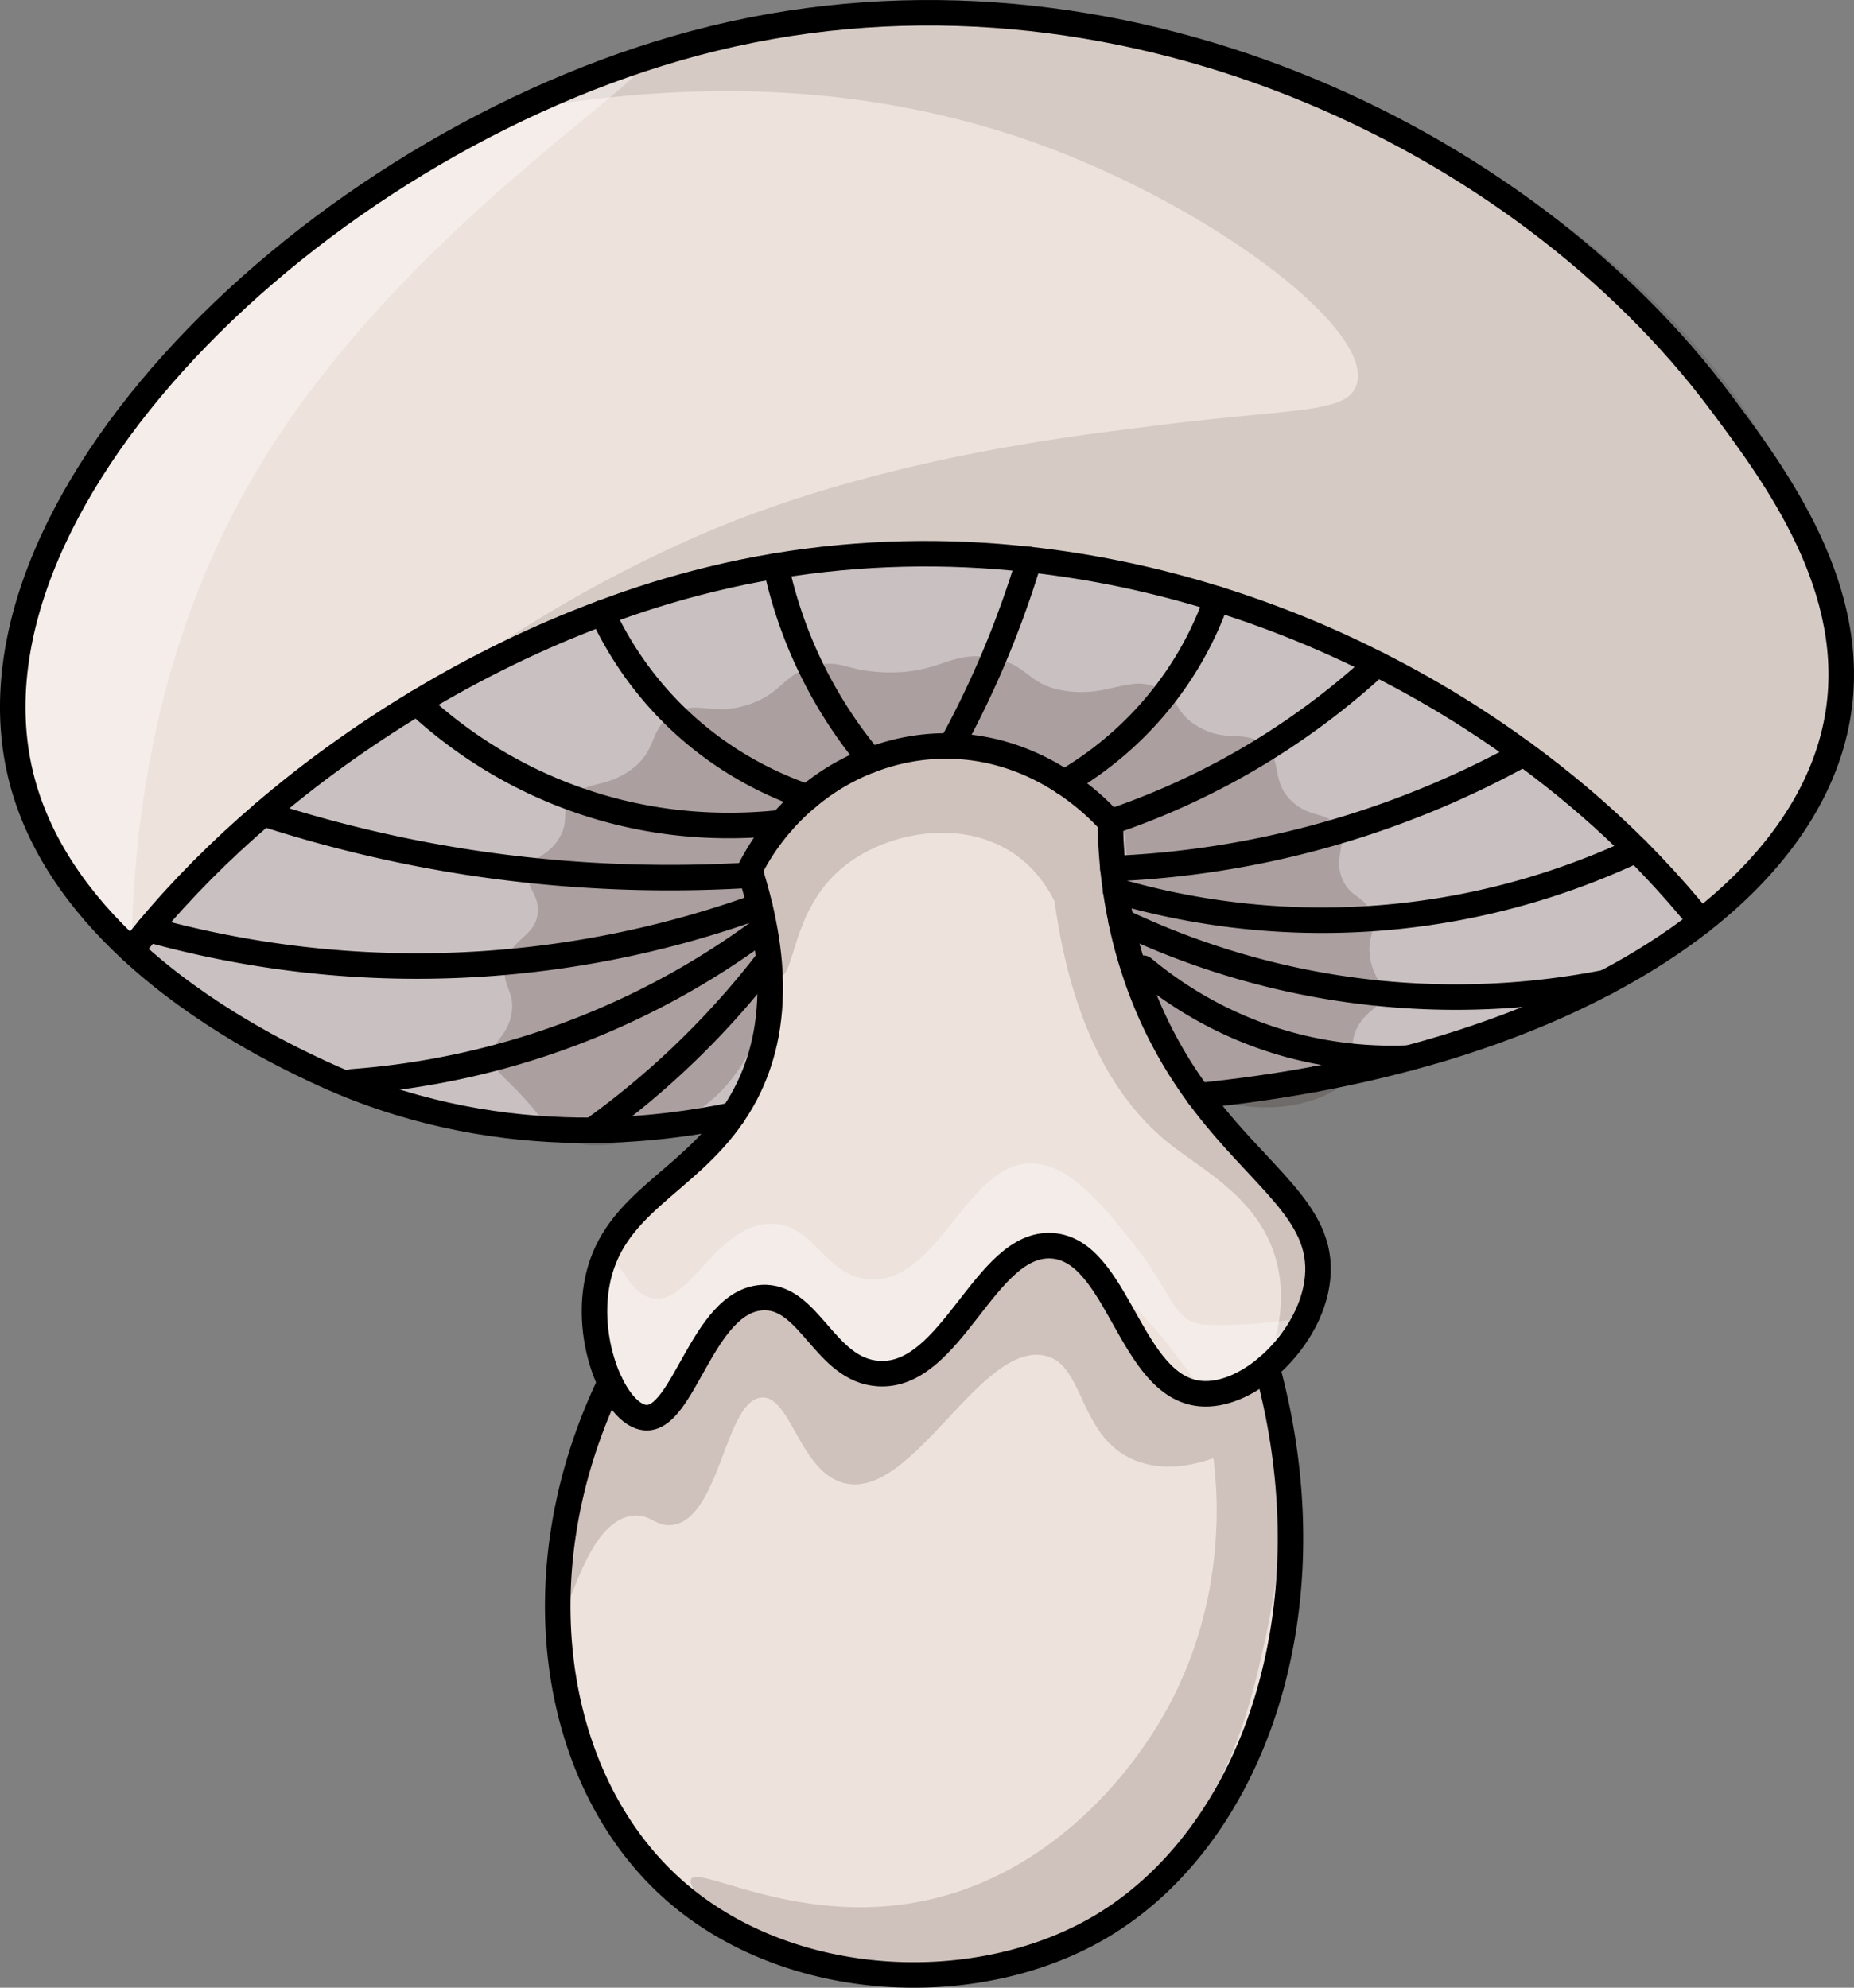 <svg xmlns="http://www.w3.org/2000/svg" viewBox="0 0 290.7 311.7">
  <rect x="0" y="0" width="290.7" height="311.7" fill="#808080" stroke="none"/>
  <defs>
    <style>
      .cls-1{fill:none;stroke:#000;stroke-linecap:round;stroke-linejoin:round;stroke-width:4px}.cls-7{fill:#ede2dc}.cls-8{fill:#c9c0c2}
    </style>
  </defs>
  <g id="color">
    <path d="M201.7 163.7c7.7 2.16 14.45 2.42 19.19 2.21-4.67 1.25-9.55 2.36-14.6 3.3h-.01c-5.86 1.1-11.99 1.98-18.33 2.6h-.01c-1.84-2.5-3.64-5.28-5.33-8.44a67.678 67.678 0 0 1-4.73-11.1l1.38-.44c4.19 3.49 11.72 8.84 22.46 11.87Z" class="cls-8"/>
    <path d="M251.75 154.07c-6.08 3.23-12.83 6.12-20.18 8.61-3.43 1.17-7 2.25-10.68 3.23-4.73.21-11.49-.04-19.19-2.21-10.74-3.03-18.27-8.38-22.46-11.87l-1.38.44c-.89-2.69-1.58-5.31-2.09-7.83 9.49 4.53 24.63 10.26 43.99 11.61 12.76.9 23.7-.37 31.98-1.99Z" class="cls-8"/>
    <path d="M258.99 135.71c2.72 2.86 5.31 5.79 7.7 8.79-4.39 3.43-9.38 6.63-14.93 9.56h-.01c-8.27 1.62-19.21 2.89-31.98 1.99-19.36-1.35-34.5-7.09-43.99-11.61a77.78 77.78 0 0 1-.85-4.77c8.9 2.6 23.46 5.68 41.41 4.27 17.97-1.41 31.86-6.73 40.25-10.69.82.81 1.61 1.62 2.39 2.45Z" class="cls-8"/>
    <path d="M241.49 120.1c5.41 4.13 10.47 8.54 15.1 13.16-8.39 3.96-22.28 9.28-40.25 10.69-17.95 1.41-32.51-1.66-41.41-4.27-.17-1.2-.32-2.35-.43-3.47 9.23-.38 21.24-1.76 34.7-5.69 12.17-3.54 22.14-8.17 29.7-12.35.87.63 1.74 1.28 2.6 1.94Z" class="cls-8"/>
    <path d="M238.9 118.17c-7.56 4.18-17.52 8.81-29.7 12.35a145.26 145.26 0 0 1-34.7 5.69c-.27-2.66-.39-5.12-.43-7.31 5.53-1.86 11.9-4.48 18.64-8.15 9.91-5.41 17.58-11.45 23.2-16.63 8.16 4.11 15.86 8.84 22.99 14.06Z" class="cls-8"/>
    <path d="M215.91 104.11a116.429 116.429 0 0 1-23.2 16.63c-6.74 3.67-13.11 6.29-18.64 8.15-.67-.75-3.17-3.5-7.21-6.18 5.64-3.3 12.25-8.48 17.65-16.39 2.9-4.24 4.9-8.48 6.29-12.41 8.72 2.72 17.14 6.15 25.11 10.19Z" class="cls-8"/>
    <path d="M190.8 93.92c-1.39 3.93-3.4 8.17-6.29 12.41-5.41 7.91-12.02 13.09-17.65 16.39-4.27-2.82-10.3-5.54-17.74-5.72 2.42-4.41 4.77-9.22 6.95-14.43 2.15-5.17 3.9-10.12 5.31-14.83 10.08 1.11 19.95 3.22 29.42 6.18Z" class="cls-8"/>
    <path d="M161.38 87.74a150.04 150.04 0 0 1-5.31 14.83 151.76 151.76 0 0 1-6.95 14.43c-.42-.01-.83-.01-1.26-.01-3.93.06-7.76.83-11.36 2.21a69.7 69.7 0 0 1-8.22-12.24 69.797 69.797 0 0 1-6.62-18.2c13.41-2.22 26.76-2.46 39.72-1.01Z" class="cls-8"/>
    <path d="M136.5 119.19c-3.57 1.35-6.91 3.33-9.88 5.82-6.68-2.31-14.25-6.26-21.08-13.03a54.675 54.675 0 0 1-11.11-15.87c5.59-2.11 11.27-3.86 16.96-5.25 3.43-.84 6.84-1.54 10.27-2.11a70.532 70.532 0 0 0 14.84 30.44Z" class="cls-8"/>
    <path d="M126.62 125.01a35.538 35.538 0 0 0-4.07 3.98c-9.32 1.01-20.72.55-32.79-3.86-10.63-3.87-18.66-9.65-24.36-14.94 9.23-5.56 19.01-10.36 29.04-14.09a54.675 54.675 0 0 0 11.11 15.87c6.83 6.77 14.4 10.73 21.08 13.03Zm-6.01 26.04c.69 8.5-.96 14.71-3.07 19.22-.79 1.68-1.66 3.19-2.62 4.57-5.91 1.24-13.45 2.33-22.05 2.4 3.37-2.42 6.88-5.18 10.47-8.34 6.91-6.1 12.4-12.25 16.72-17.82l.56-.04Z" class="cls-8"/>
    <path d="m120.61 151.05-.56.04a131.3 131.3 0 0 1-16.72 17.82c-3.58 3.16-7.1 5.92-10.47 8.34h-.04c-11.24.07-24.31-1.61-37.81-7l.24-.61c7.87-.58 17.8-2.08 28.81-5.64a123.517 123.517 0 0 0 35.26-18.1l.59-.1c.33 1.85.56 3.59.7 5.25Z" class="cls-8"/>
    <path d="m119.91 145.8-.59.1c-7.8 5.75-19.59 13.03-35.26 18.1a123.644 123.644 0 0 1-28.81 5.64l-.24.61c-1.89-.75-3.79-1.59-5.69-2.49-4.26-2.02-17.38-8.25-28.72-18.74.86-1.1 1.75-2.21 2.65-3.29 10.91 3.03 26.38 6.08 45.03 5.73 21.78-.4 39.33-5.24 50.85-9.42.32 1.29.57 2.55.79 3.76Z" class="cls-8"/>
    <path d="M117.8 137.23c.52 1.66.95 3.27 1.32 4.81a157.667 157.667 0 0 1-50.85 9.42c-18.64.34-34.11-2.7-45.03-5.73 5.28-6.33 11.36-12.44 18.04-18.16 9.13 2.96 19.96 5.78 32.28 7.67 17.02 2.6 32.08 2.75 44.22 1.99h.01Z" class="cls-8"/>
    <path d="M122.55 129a35.688 35.688 0 0 0-5 7.43c.09.27.17.54.24.81-12.15.75-27.2.61-44.22-1.99a206.075 206.075 0 0 1-32.28-7.67c7.37-6.33 15.5-12.18 24.1-17.37 5.71 5.29 13.74 11.07 24.36 14.94 12.07 4.41 23.47 4.87 32.79 3.86Z" class="cls-8"/>
    <path d="M269.79 63.08c8.59 11.5 21.9 29.33 18.31 49.52-2.08 11.73-9.56 22.65-21.41 31.9-2.39-3-4.98-5.93-7.7-8.79-.79-.83-1.58-1.64-2.39-2.45-4.63-4.62-9.69-9.04-15.1-13.16-.86-.65-1.72-1.31-2.6-1.94-7.13-5.22-14.83-9.95-22.99-14.06-7.97-4.04-16.39-7.47-25.11-10.19-9.48-2.96-19.34-5.07-29.42-6.18-12.96-1.45-26.31-1.21-39.72 1.01-3.43.57-6.84 1.27-10.27 2.11-5.69 1.39-11.37 3.14-16.96 5.25-10.02 3.73-19.8 8.52-29.04 14.09-8.6 5.19-16.73 11.04-24.1 17.37-6.68 5.72-12.76 11.82-18.04 18.16-.9 1.08-1.79 2.19-2.65 3.29-7.79-7.2-14.73-16.41-17.39-27.65C-7.19 77.58 51.51 20.78 111.85 6.04c63.12-15.43 126.9 15.47 157.93 57.05Z" class="cls-7"/>
    <path d="M187.95 171.81c9.42 12.81 19.63 18.16 18.66 28.54-.49 5.32-3.79 10.6-7.93 14.09-3.24 2.75-7.01 4.38-10.38 4.1-11.17-.95-12.92-22.57-23.37-23.19-10.5-.64-15.63 20.76-27.16 20.05-8.49-.51-10.81-12.42-18.33-11.91-9.33.64-12.25 19.42-18.31 18.81-1.94-.2-3.94-2.33-5.46-5.49-1.92-4.03-3.04-9.73-2.12-15.2 2.14-12.74 13.91-15.8 21.38-26.77a30.33 30.33 0 0 0 2.62-4.57c2.11-4.51 3.76-10.73 3.07-19.22-.14-1.66-.37-3.4-.7-5.25-.22-1.21-.47-2.46-.79-3.76-.37-1.54-.8-3.14-1.32-4.81h-.01c-.07-.27-.16-.54-.24-.81 1.38-2.72 3.07-5.21 5-7.43 1.26-1.45 2.62-2.77 4.07-3.98 2.97-2.49 6.31-4.47 9.88-5.82 3.6-1.38 7.43-2.15 11.36-2.21.43 0 .85 0 1.26.01 7.44.18 13.46 2.9 17.74 5.72 4.04 2.68 6.54 5.42 7.21 6.18.04 2.19.16 4.65.43 7.31.11 1.12.26 2.28.43 3.47.22 1.54.5 3.13.85 4.77.52 2.52 1.2 5.14 2.09 7.83 1.18 3.61 2.72 7.34 4.73 11.1 1.69 3.16 3.5 5.93 5.33 8.44h.01Z" class="cls-7"/>
    <path d="M198.68 214.45c10.45 38.31-2.39 74.19-26.81 88.1-19.33 11-48.47 9.63-66.32-6.28-19.04-16.95-24.25-49.58-9.88-79.46 1.52 3.16 3.53 5.29 5.46 5.49 6.07.61 8.98-18.17 18.31-18.81 7.51-.51 9.84 11.4 18.33 11.91 11.53.71 16.66-20.69 27.16-20.05 10.45.63 12.2 22.24 23.37 23.19 3.37.28 7.14-1.35 10.38-4.1Z" class="cls-7"/>
  </g>
  <g id="shadow">
    <path fill="#230c04" d="M82.59 16.45c.23 1.88 37.72-9.29 80.31 6.16 26.95 9.78 52.74 29.06 49.79 37.78-1.56 4.61-10.21 3.56-32.95 6.54-9.04 1.19-42.15 4.64-71.02 17.42a209.345 209.345 0 0 0-43.32 25.84c13.82-8.74 34.66-19 61.29-22.18 76.59-9.15 132.39 48.39 140 56.49 4.7-3.15 12.2-9.17 16.84-19.09 7.65-16.32 2.61-32.55.18-40.39-11.31-36.46-54.93-68.57-102.33-78.68-52.94-11.3-99.13 7.28-98.79 10.11Z" opacity=".11"/>
    <path fill="#230c04" d="M114.57 169.39c-6.98 8.8-21.98 12.93-27.82 8.24-1.52-1.22-1.5-2.3-5.61-6.54-2.68-2.76-3.8-3.45-3.99-5.08-.3-2.59 2.25-3.19 3.01-6.79.8-3.77-1.68-4.65-.91-8.09.9-4.05 4.65-4.18 5.06-7.9.35-3.14-2.2-4.17-1.38-6.77.75-2.36 3.03-2.07 4.79-5.1 1.52-2.61.3-3.64 1.55-5.75 1.94-3.26 5.5-1.84 9.68-4.91 4.35-3.2 2.68-6.34 6.59-8.73 3.85-2.34 5.91.42 11.71-1.45 5.58-1.8 5.52-4.95 10.67-6.17 4.07-.96 4.68.88 10.81 1.08 8.8.29 10.06-3.41 16.63-2.31 6.1 1.01 5.46 4.28 11.69 5.22 7.03 1.06 10.18-2.75 14.83-.29 3.15 1.66 2.22 3.68 5.92 5.86 4.65 2.74 7.49.36 10.48 2.99 2.91 2.57.95 5.47 4.16 8.64 2.95 2.91 5.78 1.6 7.36 4.3 1.57 2.67-.84 4.57.69 8.05 1.34 3.05 3.63 2.58 4.58 5.52.87 2.66-.87 3.46-.19 7.08.59 3.16 2.12 3.62 1.76 5.61-.39 2.15-2.29 2.28-3.71 4.81-1.69 3.01-.24 5.04-1.04 7.16-2 5.27-16.7 8.29-25.01 2.24-4.26-3.1-5.67-8.2-7.87-18.37-3.75-17.32-.96-19.59-4.39-24.71-6.58-9.82-23.15-10.91-33.68-8.72-2.56.53-19.88 4.4-22.7 15.26-1.69 6.49 3.37 9.45 2.32 21.39-.56 6.34-3.75 11.41-5.98 14.22Z" opacity=".18"/>
    <path fill="#230c04" d="M122.14 153.16c-2.35-.16-5.22-9.19-2.93-17.44 3.4-12.24 16.62-17.11 18.31-17.68 9.15-3.08 23.26-3.1 31.46 6.18 3.43 3.89 4.71 8.96 5.53 11.99 1.74 6.4.88 9.52 1.33 14.04 1.09 10.84 8.63 18.81 18 28.71 8.77 9.27 13.59 11.11 13.97 16.83.37 5.66-3.92 10.63-7.81 14.05.8-3.16 1.43-7.71 0-12.59-2.73-9.29-11.12-13.58-16.35-17.68-7.27-5.69-15.28-16.37-18.31-38.27-1.05-2.09-3.1-5.38-6.83-7.75-8.27-5.26-19.97-2.97-26.6 2.66-7.93 6.75-7.22 17.13-9.76 16.95ZM87.47 253.68c1.83.38 4.26-15.12 11.72-15.99 2.85-.33 3.61 1.79 6.22 1.45 7.49-.98 8.22-19.35 13.91-19.98 4.7-.52 6.02 11.81 13.18 13.44 10.78 2.46 21.27-22.45 31.49-19.98 6.11 1.48 5.12 12.75 13.91 16.35 4.53 1.85 9.26.77 12.36-.3.7 5.45 2.59 25.55-10.53 44.63-2.36 3.43-13.36 19.44-32.95 24.34-20.69 5.18-37.4-5.42-38.44-2.91-1.05 2.53 14.7 16.46 34.41 16.71 25.99.33 42.97-23.33 44.67-25.8 6.81-9.93 9.16-20.48 10.98-28.7 3.09-13.89 2.92-25.77 2.26-33.73-.66-2.92-1.33-5.85-1.99-8.77-4.91 4.64-8.29 5.19-10.52 4.72-4.82-1.02-5.67-7.03-14.36-16.71-4.08-4.55-6.18-6.83-8.88-7.1-5.48-.56-10.81 5.34-16.67 11.82-6.06 6.7-6.43 9.26-9.15 9.45-6.05.4-8.33-11.92-16.78-12.67-4.72-.42-8.77 2.99-9.44 3.55-5.51 4.64-4.49 11.11-8.92 12.75-1.36.5-3.57.67-7.07-1.28-1.7 2.17-3.87 5.31-5.78 9.38-5.82 12.39-5.26 24.99-3.64 25.33Z" opacity=".15"/>
  </g>
  <g id="highlight">
    <path fill="#fff" d="M20.6 149.02c.58-35.01 10.05-59.63 20.75-77 22.46-36.47 62.18-60.24 60.11-63.03-.39-.53-2.26-.28-8.77 3.13-2.36.92-5.9 2.37-10.11 4.33C67.04 23.7 39.2 37.5 18.76 67.2 6.32 85.29 3.57 94.2 2.4 107.62c-1.92 22.12 13.27 37.28 18.2 41.4Z" opacity=".38"/>
    <path fill="#fff" d="M94.77 197.25c2.53-.43 3.5 5.38 7.35 6.29 5.97 1.4 9.86-11.09 18.31-11.63 7.23-.46 8.78 8.43 16.11 8.72 10.87.43 15.15-18.79 25.63-18.17 5.72.34 10.62 6.43 15.38 12.35 5.93 7.38 6.37 12.22 10.74 12.84 1.95.27 7.87.16 12.91-.54.45-.06 1.12-.16 1.41.2 1.26 1.6-5.23 11.95-11.09 11.69-4.49-.2-5.19-6.48-16.17-16.44-1.97-1.78-4.49-3.89-8.3-4.84-1.35-.34-5.07-1.27-8.71.19-5.19 2.09-4.48 6.75-10.07 11.72-1.47 1.31-7 6.22-12.73 5.33-7.57-1.17-8.52-11.4-14.42-11.38-3.91 0-7.48 4.51-13.03 11.52-4.08 5.15-4.42 6.99-6.39 7.19-4.71.48-11.05-9.2-10.3-17.79.24-2.71 1.31-6.9 3.38-7.25Z" opacity=".36"/>
  </g>
  <g id="linework">
    <path d="M198.68 214.45c10.45 38.31-2.39 74.19-26.81 88.1-19.33 11-48.47 9.63-66.32-6.28-19.04-16.95-24.25-49.58-9.88-79.46m92.27-45c-1.84-2.5-3.64-5.28-5.33-8.44a67.678 67.678 0 0 1-4.73-11.1c-.89-2.69-1.58-5.31-2.09-7.83a77.78 77.78 0 0 1-1.28-8.24c-.27-2.66-.39-5.12-.43-7.31-.67-.75-3.17-3.5-7.21-6.18-4.27-2.82-10.3-5.54-17.74-5.72-.42-.01-.83-.01-1.26-.01-3.93.06-7.76.83-11.36 2.21-3.57 1.35-6.91 3.33-9.88 5.82a35.538 35.538 0 0 0-4.07 3.98 35.688 35.688 0 0 0-5 7.43c.09.27.17.54.24.81" class="cls-1"/>
    <path d="M117.8 137.23c.52 1.66.95 3.27 1.32 4.81.32 1.29.57 2.55.79 3.76.33 1.85.56 3.59.7 5.25.69 8.5-.96 14.71-3.07 19.22-.79 1.68-1.66 3.19-2.62 4.57-7.47 10.97-19.24 14.03-21.38 26.77-.92 5.46.2 11.17 2.12 15.2 1.52 3.16 3.53 5.29 5.46 5.49 6.07.61 8.98-18.17 18.31-18.81 7.51-.51 9.84 11.4 18.33 11.91 11.53.71 16.66-20.69 27.16-20.05 10.45.63 12.2 22.24 23.37 23.19 3.37.28 7.14-1.35 10.38-4.1 4.14-3.49 7.44-8.77 7.93-14.09.98-10.39-9.23-15.74-18.66-28.54" class="cls-1"/>
    <path d="M92.87 177.25c8.6-.07 16.15-1.17 22.05-2.4m136.84-20.78c5.55-2.93 10.54-6.13 14.93-9.56 11.84-9.25 19.33-20.18 21.41-31.9 3.58-20.19-9.72-38.02-18.31-49.52C238.76 21.5 174.97-9.39 111.85 6.04 51.51 20.78-7.19 77.58 3.2 121.37c2.67 11.24 9.61 20.45 17.39 27.65 11.34 10.49 24.46 16.72 28.72 18.74 1.91.9 3.8 1.74 5.69 2.49 13.51 5.39 26.57 7.07 37.81 7" class="cls-1"/>
    <path d="M206.29 169.21c5.05-.94 9.92-2.05 14.6-3.3 3.69-.98 7.26-2.06 10.68-3.23 7.34-2.49 14.1-5.38 20.18-8.61m-63.81 17.74h.01c6.34-.63 12.46-1.51 18.33-2.6m60.41-24.7c-2.39-3-4.98-5.93-7.7-8.79-.79-.83-1.58-1.64-2.39-2.45-4.63-4.62-9.69-9.04-15.1-13.16-.86-.65-1.72-1.31-2.6-1.94-7.13-5.22-14.83-9.95-22.99-14.06-7.97-4.04-16.39-7.47-25.11-10.19-9.48-2.96-19.34-5.07-29.42-6.18-12.96-1.45-26.31-1.21-39.72 1.01-3.43.57-6.84 1.27-10.27 2.11-5.69 1.39-11.37 3.14-16.96 5.25-10.02 3.73-19.8 8.52-29.04 14.09-8.6 5.19-16.73 11.04-24.1 17.37-6.68 5.72-12.76 11.82-18.04 18.16-.9 1.08-1.79 2.19-2.65 3.29" class="cls-1"/>
    <path d="M94.43 96.11a54.675 54.675 0 0 0 11.11 15.87c6.83 6.77 14.4 10.73 21.08 13.03m-4.96-36.26a70.532 70.532 0 0 0 14.84 30.44m12.62-2.19c2.42-4.41 4.77-9.22 6.95-14.43 2.15-5.17 3.9-10.12 5.31-14.83m5.48 34.98c5.64-3.3 12.25-8.48 17.65-16.39 2.9-4.24 4.9-8.48 6.29-12.41M65.39 110.2c5.71 5.29 13.74 11.07 24.36 14.94 12.07 4.41 23.47 4.87 32.79 3.86m51.53-.1c5.53-1.86 11.9-4.48 18.64-8.15 9.91-5.41 17.58-11.45 23.2-16.63m-41.41 32.09c9.23-.38 21.24-1.76 34.7-5.69 12.17-3.54 22.14-8.17 29.7-12.35m-63.97 21.51c8.9 2.6 23.46 5.68 41.41 4.27 17.97-1.41 31.86-6.73 40.25-10.69m-77.34 18.57c4.19 3.49 11.72 8.84 22.46 11.87 7.7 2.16 14.45 2.42 19.19 2.21m-103.1-28.68h-.01c-12.15.75-27.2.61-44.22-1.99a206.075 206.075 0 0 1-32.28-7.67m-18.04 18.16c10.91 3.03 26.38 6.08 45.03 5.73 21.78-.4 39.33-5.24 50.85-9.42m.19 3.86c-7.8 5.75-19.59 13.03-35.26 18.1a123.644 123.644 0 0 1-28.81 5.64m64.8-18.55a131.3 131.3 0 0 1-16.72 17.82c-3.58 3.16-7.1 5.92-10.47 8.34h-.04m113.47-8.04h-.01m45.48-15.14h-.01c-8.27 1.62-19.21 2.89-31.98 1.99-19.36-1.35-34.5-7.09-43.99-11.61" class="cls-1"/>
  </g>
</svg>